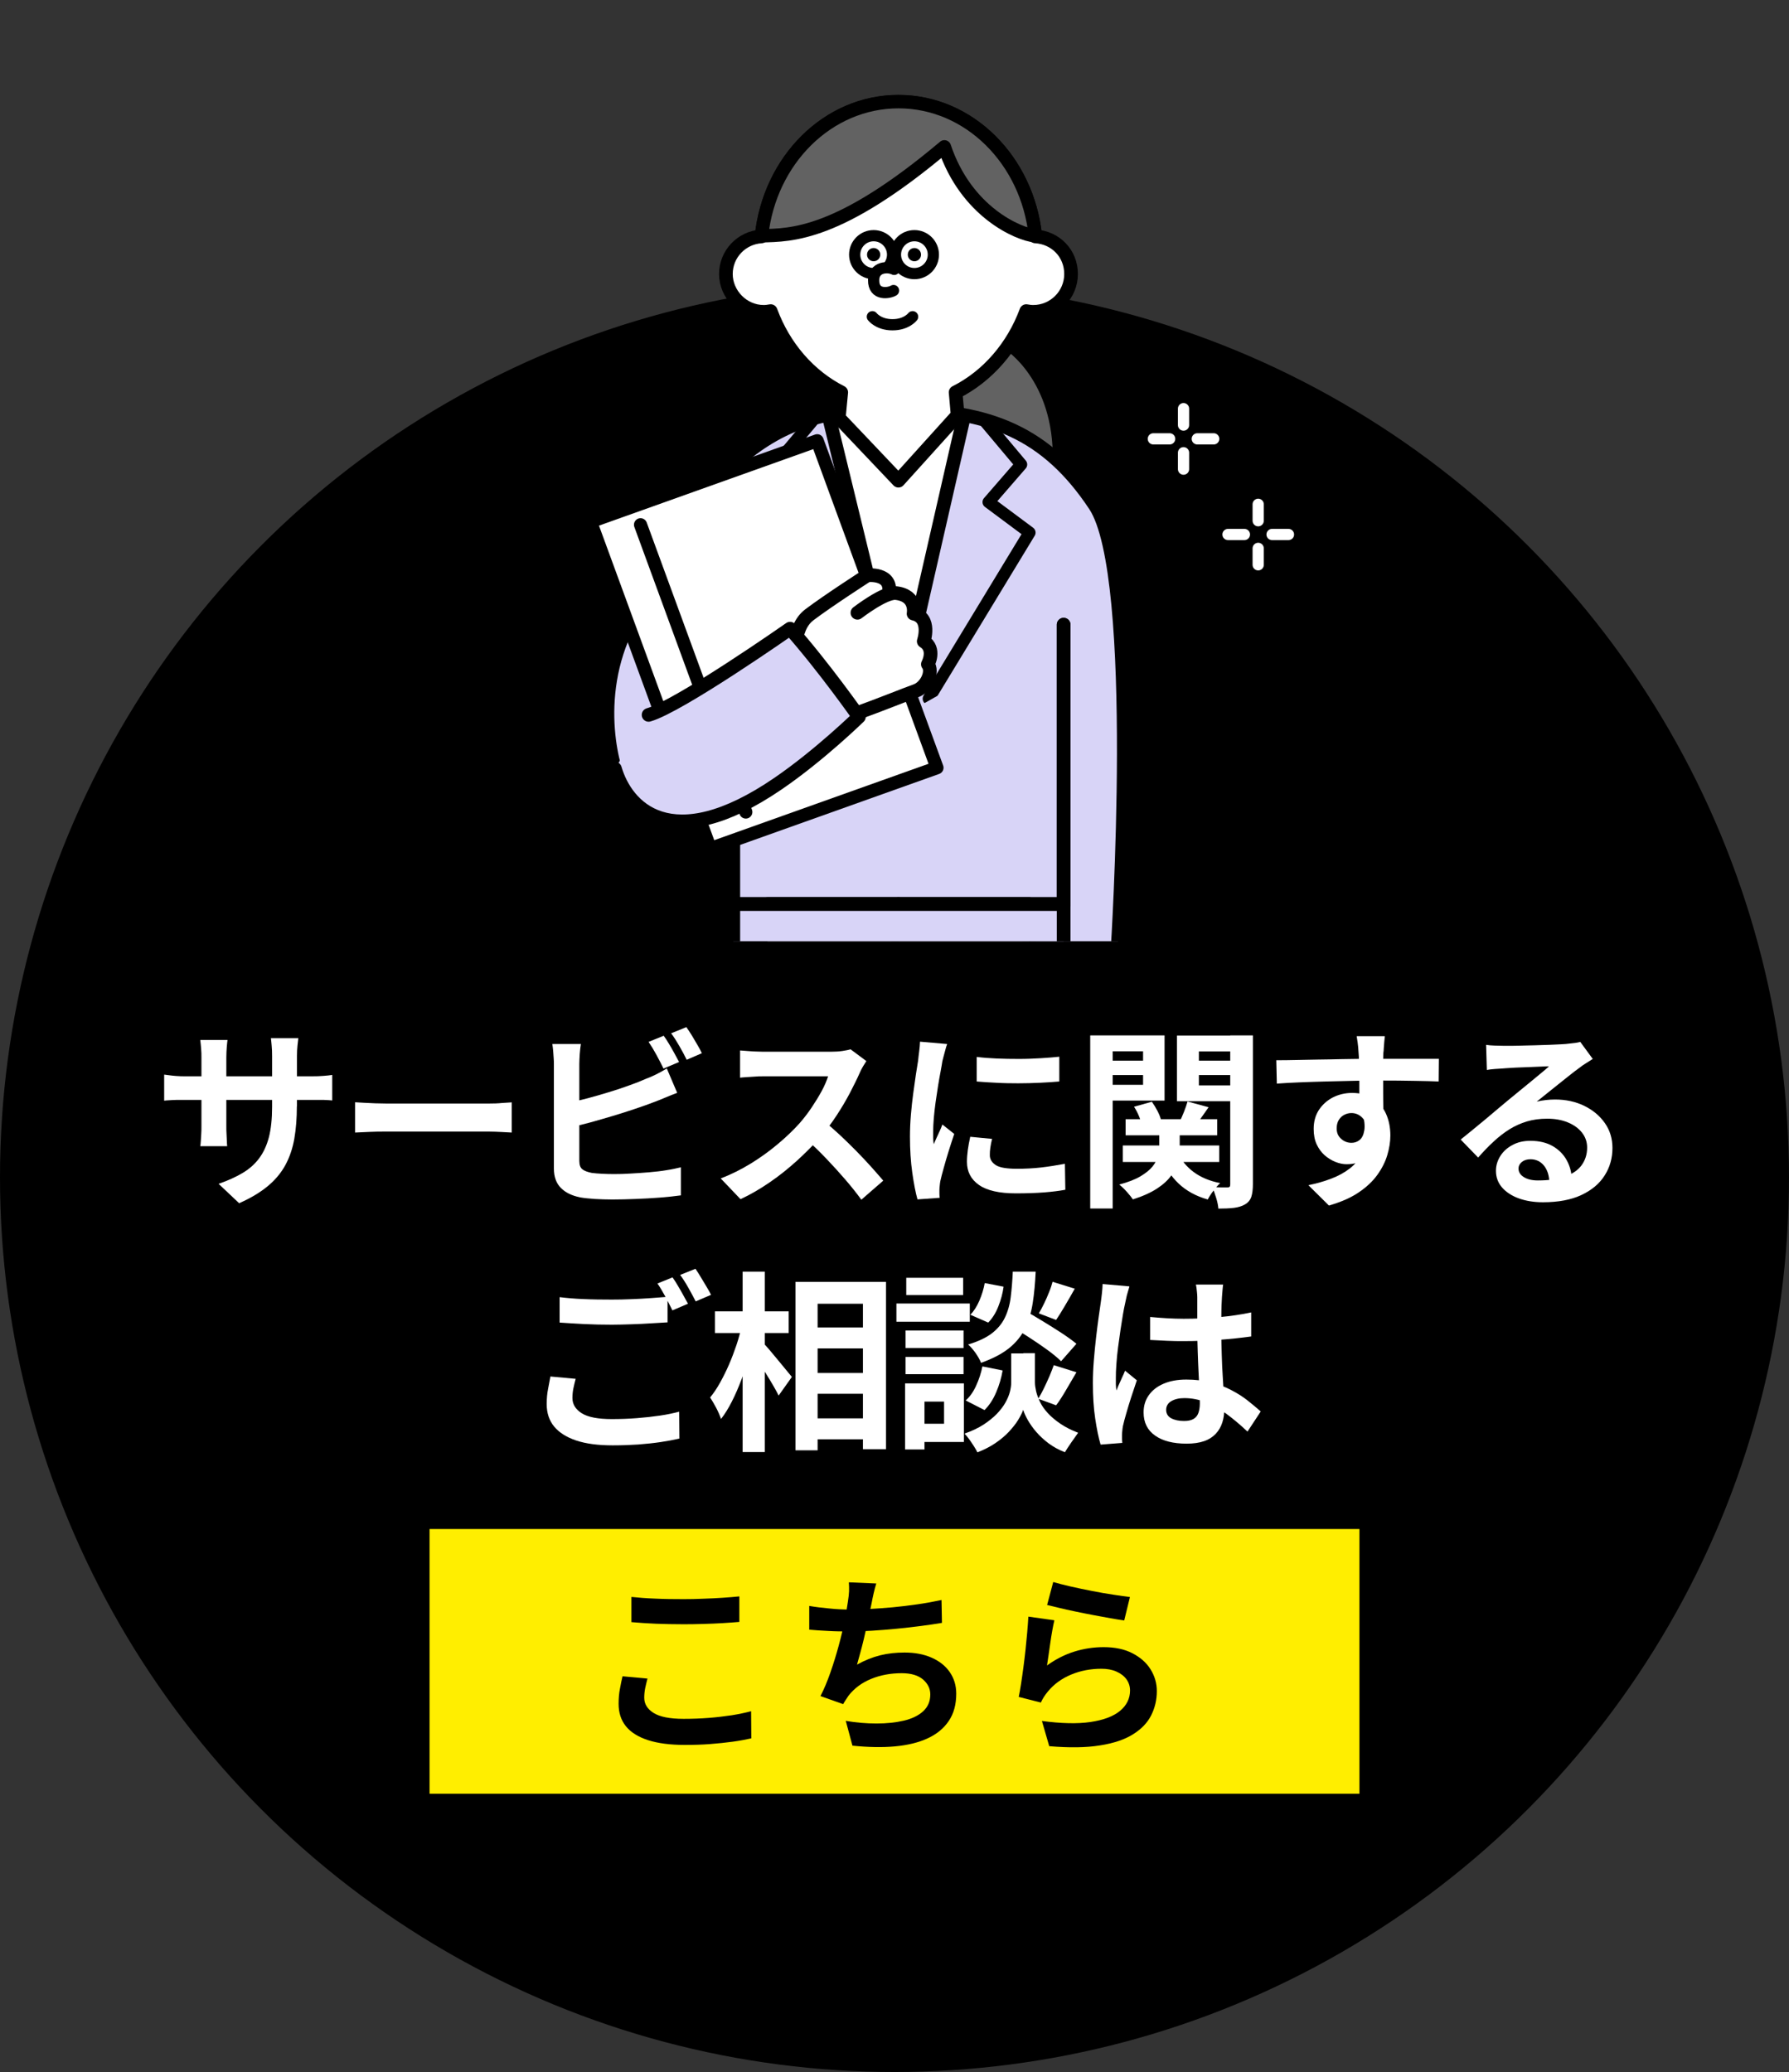 <?xml version="1.0" encoding="UTF-8"?>
<svg id="_レイヤー_2" data-name="レイヤー 2" xmlns="http://www.w3.org/2000/svg" width="168.92" height="195.61" xmlns:xlink="http://www.w3.org/1999/xlink" viewBox="0 0 168.92 195.61">
  <rect x="0" y="0" width="168.92" height="195.61" fill="#333333" stroke="none"/>
  <defs>
    <clipPath id="clippath">
      <rect x="35.47" width="93.33" height="88.86" fill="none"/>
    </clipPath>
  </defs>
  <g id="_テキスト" data-name="テキスト">
    <g>
      <circle cx="84.46" cy="111.15" r="84.46"/>
      <g>
        <path d="M15.5,101.45c.12.01.28.03.47.06.19.03.42.05.67.07.25.02.53.03.83.03h11.9c.48,0,.88-.01,1.18-.04.3-.02.57-.05.82-.09v2.41c-.19-.02-.45-.04-.78-.05-.33,0-.73,0-1.21,0h-11.9c-.3,0-.58,0-.83,0-.25,0-.47.02-.65.03-.19.01-.35.02-.5.04v-2.47ZM21.48,98.19c-.02.17-.05.4-.07.68-.02.28-.04.6-.04.95v6.49c0,.27,0,.52.02.77.01.25.02.47.03.65,0,.19.02.35.03.48h-2.54c.02-.13.04-.29.05-.48.01-.19.02-.41.04-.65s.02-.5.02-.77v-6.49c0-.27,0-.54-.03-.82-.02-.28-.05-.55-.08-.82h2.57ZM28.03,104.44c0,1.12-.08,2.14-.24,3.06-.16.91-.44,1.74-.84,2.48-.4.74-.96,1.41-1.67,2-.71.59-1.61,1.13-2.7,1.61l-1.94-1.83c.87-.3,1.62-.64,2.26-1.02.63-.37,1.16-.84,1.57-1.39.41-.55.72-1.22.92-1.99.2-.78.3-1.73.3-2.84v-4.82c0-.37-.01-.7-.04-.99-.02-.28-.05-.52-.07-.7h2.59c-.02.18-.05.41-.08.7-.03.28-.05.61-.05.99v4.73Z" fill="#fff"/>
        <path d="M33.54,104.06c.22.01.5.03.83.05.34.02.69.03,1.06.05.37.01.71.02,1.02.02h9.74c.42,0,.82-.01,1.2-.05.38-.03.68-.05.93-.06v2.85c-.21-.01-.51-.03-.93-.05-.41-.02-.81-.04-1.2-.04h-9.74c-.52,0-1.05,0-1.6.03-.54.02-.99.04-1.32.06v-2.85Z" fill="#fff"/>
        <path d="M54.85,98.55c-.05.28-.08.6-.11.96-.02.36-.04.67-.04.92v9.16c0,.39.1.65.29.8.19.15.49.26.89.34.28.04.6.06.96.08.36.02.74.03,1.14.03.47,0,.99-.01,1.57-.05.57-.03,1.15-.07,1.74-.12.59-.05,1.14-.11,1.66-.2.52-.08.97-.18,1.34-.27v2.65c-.57.08-1.23.15-1.98.21s-1.51.1-2.29.13c-.78.03-1.51.05-2.19.05-.59,0-1.15-.02-1.68-.05-.53-.04-.98-.08-1.37-.15-.79-.16-1.4-.46-1.83-.9s-.65-1.05-.65-1.82v-9.88c0-.13,0-.31-.02-.54-.01-.23-.03-.47-.05-.71-.02-.24-.05-.45-.08-.63h2.68ZM53.65,104.12c.58-.12,1.2-.27,1.85-.44s1.31-.37,1.98-.57,1.3-.41,1.9-.63c.6-.21,1.13-.42,1.6-.63.33-.12.65-.26.97-.42.32-.16.66-.34,1.01-.56l.98,2.3c-.35.13-.72.28-1.1.44-.38.16-.72.3-1.02.41-.53.21-1.14.42-1.82.65-.68.23-1.39.46-2.13.68-.74.22-1.47.43-2.19.63-.72.19-1.39.36-2,.51l-.02-2.38ZM62.66,97.77c.16.22.33.48.51.78.18.3.35.6.52.91.16.3.31.57.43.8l-1.47.62c-.18-.37-.4-.8-.66-1.28-.26-.48-.51-.89-.75-1.24l1.43-.58ZM64.8,96.96c.17.23.34.5.53.8.18.3.36.6.53.9.18.3.31.55.41.77l-1.43.62c-.19-.39-.42-.82-.69-1.29-.27-.47-.53-.88-.78-1.21l1.43-.58Z" fill="#fff"/>
        <path d="M81.81,100.16c-.07.11-.18.28-.32.51-.14.23-.24.44-.32.63-.25.57-.57,1.2-.93,1.9-.37.7-.79,1.41-1.25,2.11s-.96,1.37-1.48,1.99c-.68.76-1.42,1.51-2.24,2.26-.82.74-1.67,1.43-2.58,2.05-.9.62-1.82,1.16-2.77,1.6l-1.87-1.96c.98-.37,1.93-.85,2.85-1.41.92-.57,1.77-1.18,2.56-1.85.79-.66,1.46-1.31,2.03-1.94.4-.46.78-.95,1.13-1.47s.67-1.04.95-1.55c.28-.51.48-.99.62-1.42h-6.15c-.25,0-.52,0-.8.03-.28.02-.54.04-.79.05-.25.02-.44.03-.57.05v-2.57c.18.01.41.03.67.05.27.02.54.04.81.05.27.01.5.02.68.02h6.4c.4,0,.76-.02,1.1-.07.33-.05.59-.1.77-.16l1.49,1.11ZM77.75,105.8c.47.38.97.81,1.51,1.31.53.5,1.06,1.01,1.58,1.54.52.53,1,1.04,1.44,1.53.44.49.81.92,1.12,1.28l-2.07,1.8c-.45-.62-.96-1.26-1.53-1.92-.57-.66-1.18-1.33-1.81-1.99-.63-.66-1.28-1.28-1.93-1.88l1.7-1.67Z" fill="#fff"/>
        <path d="M89.43,98.57c-.05.12-.1.29-.16.51-.06.22-.12.43-.17.63-.05.21-.09.36-.12.47-.04.25-.09.58-.17.99-.08.41-.16.86-.24,1.36-.08.5-.15,1.01-.23,1.53-.07.52-.13,1.02-.17,1.51-.04.48-.06.91-.06,1.27,0,.17,0,.36,0,.58,0,.22.03.42.06.6.08-.21.18-.41.27-.62s.19-.41.29-.63c.1-.21.18-.41.25-.61l1.12.89c-.17.5-.34,1.03-.52,1.6-.18.57-.33,1.1-.47,1.6-.14.5-.25.92-.32,1.24-.02.13-.05.28-.06.45-.02.17-.03.3-.03.4s0,.21,0,.35c0,.14.01.27.03.39l-2.1.15c-.18-.63-.34-1.47-.49-2.51-.15-1.05-.22-2.19-.22-3.42,0-.68.03-1.37.09-2.07.06-.7.13-1.38.22-2.02s.17-1.24.25-1.77c.08-.53.15-.97.21-1.32.02-.25.06-.54.1-.86.04-.32.07-.63.08-.92l2.54.22ZM93.67,107.53c-.07.3-.13.57-.16.81-.04.24-.05.47-.05.72,0,.19.05.37.15.53.1.16.25.3.44.42.2.12.46.2.78.25s.71.08,1.17.08c.81,0,1.57-.04,2.28-.12s1.47-.2,2.27-.35l.04,2.45c-.58.11-1.25.19-2,.25-.76.06-1.65.09-2.67.09-1.56,0-2.72-.26-3.48-.79-.76-.53-1.14-1.25-1.14-2.19,0-.35.03-.72.08-1.1.05-.38.13-.8.23-1.26l2.09.2ZM92.22,99.78c.56.07,1.18.12,1.88.15.69.03,1.4.04,2.12.04.72,0,1.41-.03,2.08-.07.67-.04,1.24-.09,1.72-.14v2.34c-.56.05-1.17.09-1.83.12-.67.03-1.35.05-2.05.05s-1.39-.01-2.06-.05c-.67-.03-1.29-.07-1.86-.12v-2.32Z" fill="#fff"/>
        <path d="M102.94,97.75h2.12v16.34h-2.12v-16.34ZM104.03,100.13h4.55v1.36h-4.55v-1.36ZM104.23,97.75h5.73v6.15h-5.73v-1.49h3.7v-3.16h-3.7v-1.51ZM109.45,106.4h1.94v1.96c0,.42-.06.86-.17,1.31-.12.45-.33.89-.63,1.31-.31.43-.75.84-1.33,1.22s-1.34.73-2.29,1.03c-.13-.19-.32-.43-.57-.71-.25-.28-.49-.51-.72-.69.82-.22,1.48-.47,1.99-.77.5-.3.88-.6,1.14-.92.26-.32.43-.64.52-.95.08-.31.13-.61.13-.89v-1.9ZM106.02,108.14h9.1v1.56h-9.1v-1.56ZM106.28,105.66h8.65v1.52h-8.65v-1.52ZM107.09,104.48l1.67-.47c.19.27.37.56.54.89s.28.62.34.89l-1.78.51c-.06-.25-.16-.55-.3-.89-.14-.34-.3-.65-.48-.92ZM111.21,108.83c.33.71.83,1.32,1.5,1.82.68.5,1.51.85,2.5,1.04-.19.18-.41.43-.64.73-.24.31-.41.58-.53.82-1.11-.31-2.03-.82-2.76-1.51-.73-.7-1.28-1.55-1.65-2.57l1.58-.34ZM117.28,97.75v1.51h-4.08v3.21h4.08v1.49h-6.15v-6.2h6.15ZM112.13,103.99l1.99.54c-.25.35-.49.69-.72,1.02-.22.33-.43.63-.61.88l-1.43-.49c.15-.29.29-.62.44-.99.15-.37.25-.69.33-.97ZM112.39,100.13h4.57v1.36h-4.57v-1.36ZM116.16,97.75h2.14v14.04c0,.5-.05.89-.15,1.2-.1.3-.3.54-.59.71-.29.17-.64.28-1.05.33-.41.05-.9.07-1.47.07-.02-.29-.09-.63-.21-1.02s-.24-.73-.37-1.01c.29.01.58.02.86.03.28,0,.47,0,.55,0,.12,0,.2-.02.24-.07.04-.05.05-.13.05-.24v-14.02Z" fill="#fff"/>
        <path d="M120.51,100.09c.53,0,1.14,0,1.81-.02s1.38-.02,2.12-.04c.74-.01,1.46-.02,2.18-.04.71-.01,1.38-.02,2.01-.03.63,0,1.17,0,1.63,0s.96,0,1.51,0c.54,0,1.08,0,1.61,0h2.48l-.02,2.14c-.57-.02-1.32-.05-2.25-.06-.93-.02-2.07-.03-3.41-.03-.82,0-1.66,0-2.5.03-.85.02-1.69.04-2.52.06-.83.02-1.64.05-2.41.08-.77.03-1.51.07-2.19.12l-.05-2.19ZM130.32,105.46c0,.99-.12,1.81-.35,2.47s-.59,1.15-1.06,1.48c-.47.33-1.06.5-1.76.5-.34,0-.69-.07-1.06-.22-.37-.15-.71-.36-1.02-.63-.31-.28-.56-.62-.75-1.03-.19-.41-.28-.89-.28-1.45,0-.69.16-1.28.49-1.79.33-.5.76-.89,1.31-1.18.55-.28,1.16-.43,1.82-.43.8,0,1.47.18,2,.53.54.36.94.84,1.21,1.44.27.6.41,1.29.41,2.05,0,.59-.1,1.21-.29,1.85-.19.64-.51,1.27-.95,1.88-.44.61-1.03,1.16-1.78,1.66-.74.5-1.67.9-2.78,1.22l-1.94-1.92c.77-.16,1.49-.36,2.16-.62.66-.25,1.25-.57,1.75-.96.5-.39.89-.86,1.18-1.43.28-.57.43-1.25.43-2.05,0-.58-.14-1.02-.43-1.31-.28-.29-.63-.44-1.02-.44-.23,0-.45.05-.67.16-.22.11-.39.27-.53.49-.13.22-.2.48-.2.8,0,.41.14.74.43.99.28.25.61.37.97.37.29,0,.55-.09.77-.27s.37-.48.44-.91c.07-.42.01-.99-.18-1.7l1.69.45ZM130.76,97.84c-.01.1-.03.25-.05.46-.02.21-.03.42-.05.63-.01.21-.02.37-.04.46-.01.24-.02.57-.02.97v1.35c0,.5,0,.99,0,1.5s.01.97.02,1.41c0,.44,0,.81,0,1.1l-2.27-.76v-2.17c0-.45,0-.9,0-1.35,0-.45-.02-.85-.03-1.22s-.02-.63-.04-.82c-.02-.37-.05-.7-.09-.99-.04-.28-.07-.48-.09-.59h2.63Z" fill="#fff"/>
        <path d="M140.31,98.64c.25.04.53.06.82.07.29.01.57.02.83.02.19,0,.48,0,.87,0,.39,0,.83-.02,1.31-.03.49-.01.98-.02,1.46-.04.48-.01.92-.03,1.31-.05.39-.02.7-.03.92-.05.37-.04.67-.07.89-.1.22-.03.38-.06.49-.1l1.18,1.61c-.21.13-.42.27-.63.4-.22.13-.43.28-.63.44-.24.17-.53.39-.87.66-.34.27-.7.56-1.08.86-.38.3-.75.6-1.11.89-.36.29-.68.55-.97.78.3-.07.59-.12.87-.15.28-.03.56-.05.85-.05,1.03,0,1.95.2,2.77.6s1.46.94,1.94,1.62c.48.68.72,1.47.72,2.35,0,.96-.24,1.82-.73,2.59-.48.77-1.21,1.39-2.19,1.85-.97.46-2.19.69-3.65.69-.83,0-1.59-.12-2.26-.36-.67-.24-1.2-.59-1.59-1.03-.39-.45-.58-.97-.58-1.58,0-.5.14-.96.41-1.39.27-.43.65-.78,1.14-1.04.49-.27,1.05-.4,1.7-.4.83,0,1.54.17,2.11.5.57.33,1.02.78,1.32,1.33.31.56.47,1.17.48,1.83l-2.12.29c-.01-.66-.18-1.2-.5-1.6-.32-.4-.75-.61-1.28-.61-.34,0-.61.09-.82.26-.21.18-.31.38-.31.61,0,.34.17.61.51.82s.78.31,1.32.31c1.03,0,1.89-.12,2.58-.37s1.21-.6,1.55-1.07c.34-.47.52-1.02.52-1.66,0-.54-.17-1.02-.5-1.43-.33-.41-.78-.73-1.35-.96-.57-.23-1.21-.34-1.92-.34s-1.34.09-1.92.26c-.58.18-1.13.42-1.64.74s-1.02.71-1.5,1.16c-.49.45-.98.96-1.46,1.51l-1.65-1.7c.33-.27.7-.56,1.11-.9.41-.33.83-.68,1.26-1.04.43-.36.83-.7,1.21-1.02.38-.32.7-.59.97-.81.25-.21.55-.45.89-.73s.69-.57,1.05-.86c.36-.3.71-.58,1.03-.85.33-.27.6-.5.82-.7-.18,0-.42,0-.71.02-.29.01-.61.02-.95.04s-.69.02-1.03.04c-.34.01-.67.03-.96.05-.3.02-.54.03-.73.05-.24.01-.5.03-.76.05-.27.02-.51.05-.73.09l-.07-2.36Z" fill="#fff"/>
        <path d="M54.36,130.15c-.08.31-.16.62-.22.92-.06.3-.09.6-.09.91,0,.59.29,1.07.88,1.44.59.37,1.53.55,2.84.55.82,0,1.62-.03,2.38-.09.77-.06,1.49-.14,2.17-.24.68-.1,1.28-.23,1.81-.37l.02,2.54c-.52.12-1.11.23-1.77.33-.66.1-1.37.17-2.12.23-.76.05-1.56.08-2.4.08-1.39,0-2.54-.15-3.46-.46s-1.61-.75-2.08-1.32-.7-1.28-.7-2.11c0-.52.04-1,.13-1.44.08-.44.16-.83.22-1.17l2.39.22ZM52.84,122.46c.67.08,1.41.15,2.25.18.83.04,1.73.05,2.68.05.6,0,1.22-.01,1.85-.04.63-.02,1.24-.06,1.83-.1.59-.04,1.12-.08,1.58-.12v2.41c-.42.02-.93.05-1.53.09-.6.04-1.22.07-1.87.09-.65.02-1.26.04-1.84.04-.94,0-1.82-.02-2.63-.06-.81-.04-1.58-.09-2.32-.14v-2.41ZM63.5,120.59c.16.22.32.48.5.78.18.3.35.6.52.91.17.3.31.57.44.8l-1.47.63c-.18-.37-.4-.8-.66-1.29-.26-.48-.51-.9-.75-1.25l1.43-.58ZM65.66,119.77c.16.23.33.5.51.8.18.3.36.6.54.9.18.3.32.55.43.77l-1.45.62c-.19-.37-.42-.8-.69-1.28s-.53-.89-.78-1.22l1.45-.58Z" fill="#fff"/>
        <path d="M70.01,125.2l1.29.45c-.15.74-.33,1.5-.54,2.28-.22.78-.47,1.54-.74,2.28-.28.74-.58,1.44-.91,2.09-.33.65-.67,1.2-1.03,1.66-.1-.3-.25-.65-.45-1.04-.21-.39-.4-.72-.58-.99.33-.4.64-.86.94-1.4s.58-1.1.84-1.7c.26-.6.49-1.21.7-1.83.21-.62.37-1.22.49-1.8ZM67.51,123.8h6.96v2.05h-6.96v-2.05ZM70.12,120.05h2.09v17.03h-2.09v-17.03ZM72.06,126.79c.13.12.33.33.58.63.25.3.52.62.81.97.28.35.55.67.8.97.25.3.42.5.52.63l-1.25,1.76c-.13-.27-.3-.58-.51-.94-.21-.36-.43-.73-.67-1.11s-.47-.73-.7-1.07c-.22-.34-.41-.62-.57-.85l1-.98ZM75.12,121.02h8.54v15.79h-2.18v-13.73h-4.28v13.84h-2.09v-15.9ZM76.16,125.32h6.49v1.98h-6.49v-1.98ZM76.16,129.62h6.49v1.96h-6.49v-1.96ZM76.16,133.9h6.49v1.98h-6.49v-1.98Z" fill="#fff"/>
        <path d="M84.64,123.06h6.93v1.72h-6.93v-1.72ZM85.46,130.6h1.83v6.24h-1.83v-6.24ZM85.5,125.61h5.48v1.65h-5.48v-1.65ZM85.5,128.1h5.48v1.63h-5.48v-1.63ZM85.57,120.63h5.37v1.63h-5.37v-1.63ZM86.44,130.6h4.57v5.53h-4.57v-1.72h2.7v-2.09h-2.7v-1.72ZM96.63,127.75h1.09v2.76c0,.24.04.52.11.83.07.31.2.65.37,1.01.17.36.42.71.73,1.05.31.34.71.68,1.18,1,.47.32,1.03.61,1.69.86-.18.25-.4.56-.65.92-.25.36-.45.67-.6.92-.57-.22-1.08-.5-1.53-.83-.45-.34-.84-.7-1.17-1.08-.33-.38-.59-.76-.8-1.12-.21-.37-.35-.69-.44-.97-.1.28-.26.6-.48.96-.22.36-.52.73-.88,1.12-.36.38-.79.74-1.28,1.07-.49.33-1.05.62-1.68.86-.08-.17-.2-.37-.34-.59-.14-.22-.29-.44-.44-.65-.16-.21-.3-.39-.44-.53.7-.24,1.3-.53,1.8-.85.5-.33.92-.67,1.26-1.02.34-.36.61-.71.81-1.07.2-.36.34-.7.42-1.02s.12-.61.12-.85v-2.76h1.14ZM92.77,129l1.9.38c-.12.7-.32,1.39-.61,2.06-.28.67-.65,1.23-1.1,1.68l-1.78-.91c.39-.34.72-.8.99-1.4.27-.59.47-1.2.59-1.81ZM95.65,120.05h2.14c-.05,1.09-.14,2.08-.28,2.97-.14.89-.38,1.7-.73,2.4-.34.71-.85,1.33-1.51,1.86-.66.53-1.54.99-2.64,1.38-.1-.27-.27-.57-.51-.92-.24-.34-.48-.61-.71-.81.96-.29,1.7-.64,2.25-1.06.54-.42.95-.91,1.22-1.47s.46-1.2.55-1.92.16-1.53.2-2.44ZM92.98,121.13l1.78.34c-.08.62-.25,1.23-.49,1.85-.24.62-.56,1.13-.96,1.54l-1.69-.74c.33-.33.61-.77.85-1.32.24-.56.41-1.11.51-1.67ZM95.38,125.14l1.34-1.43c.52.29,1.09.62,1.71,1s1.22.75,1.8,1.13,1.04.72,1.41,1.02l-1.45,1.65c-.33-.33-.77-.69-1.32-1.09s-1.14-.8-1.76-1.2c-.62-.4-1.19-.76-1.72-1.09ZM99.5,128.88l2.14.67c-.33.56-.66,1.12-.99,1.69-.33.57-.64,1.05-.93,1.43l-1.69-.62c.18-.29.36-.62.54-.99.18-.37.35-.75.52-1.13.16-.39.3-.74.41-1.05ZM99.39,121.01l2.09.65c-.3.54-.61,1.08-.92,1.6-.31.53-.59.98-.84,1.35l-1.63-.62c.16-.27.32-.57.49-.92.17-.35.33-.71.47-1.07.15-.36.26-.7.34-1Z" fill="#fff"/>
        <path d="M106.64,121.46c-.04.12-.09.29-.15.51-.07.22-.12.43-.16.63-.04.21-.08.36-.1.47-.06.25-.13.6-.2,1.02-.07.43-.15.91-.23,1.45-.08.54-.15,1.09-.23,1.65-.07.56-.13,1.09-.16,1.6-.04.5-.05.93-.05,1.3,0,.18,0,.38,0,.59,0,.21.03.41.06.59.08-.22.17-.43.26-.63.09-.21.18-.41.28-.62s.19-.41.27-.62l1.11.91c-.17.5-.34,1.02-.52,1.56s-.33,1.06-.47,1.54c-.14.48-.25.89-.32,1.21-.02.12-.05.27-.06.44-.02.17-.03.31-.03.42,0,.1,0,.21,0,.35,0,.14.02.27.03.39l-2.05.16c-.19-.64-.36-1.46-.51-2.46-.15-1-.22-2.11-.22-3.35,0-.68.03-1.39.09-2.13.06-.74.13-1.46.21-2.15.08-.69.16-1.32.24-1.9.08-.57.15-1.04.2-1.39.04-.25.07-.54.11-.86s.06-.63.07-.92l2.5.22ZM115.49,121.26c-.02.17-.05.36-.06.56-.02.21-.03.41-.05.62-.01.19-.02.45-.04.78-.01.33-.02.69-.02,1.1v1.28c0,.82.01,1.59.04,2.31.02.72.05,1.38.09,1.99.04.61.07,1.17.1,1.68.03.51.05.98.05,1.41,0,.47-.06.91-.19,1.31s-.33.75-.61,1.05c-.28.3-.64.54-1.1.7-.45.16-1.01.24-1.66.24-1.26,0-2.25-.25-2.97-.76-.73-.51-1.09-1.24-1.09-2.19,0-.62.16-1.16.49-1.62.33-.47.79-.83,1.4-1.09.6-.26,1.32-.39,2.14-.39s1.64.09,2.34.27,1.34.42,1.92.73c.58.3,1.1.63,1.55.99.45.36.86.7,1.22,1.02l-1.25,1.9c-.69-.65-1.36-1.21-2.01-1.69-.65-.47-1.3-.83-1.95-1.09-.65-.25-1.31-.38-2-.38-.51,0-.92.1-1.24.29-.32.19-.48.47-.48.82s.16.63.49.8c.33.17.73.25,1.2.25.37,0,.67-.06.89-.19.22-.13.37-.31.46-.56.09-.25.14-.55.14-.9,0-.31-.01-.73-.04-1.23-.02-.51-.05-1.08-.08-1.7-.03-.63-.06-1.28-.08-1.97-.02-.68-.04-1.35-.04-2,0-.69,0-1.31,0-1.88,0-.56,0-.98,0-1.26,0-.13-.01-.32-.04-.56-.02-.24-.05-.45-.09-.63h2.59ZM108.6,124.33c.52.05,1.04.09,1.57.12.53.03,1.06.05,1.6.05,1.11,0,2.22-.05,3.32-.15,1.1-.1,2.12-.25,3.05-.45v2.27c-.94.13-1.96.24-3.06.32s-2.2.12-3.3.12c-.53,0-1.06,0-1.59-.03s-1.05-.05-1.59-.08v-2.16Z" fill="#fff"/>
      </g>
      <g clip-path="url(#clippath)">
        <g>
          <path d="M95.2,32.67s4.78,3.04,4.63,10.8h-9.94v-7.24l5.31-3.56Z" fill="#626262" stroke="#000" stroke-linecap="round" stroke-linejoin="round" stroke-width=".86"/>
          <path d="M61.73,68.3c2.94-.83,13.36-8.14,13.36-8.14,3.21,3.64,6.01,7.51,6.01,7.51,0,0-3.73,3.63-7.61,6.29-10.23,7-13.4,1.93-14.74.24-.76-.96-3-8.25.57-15.23,9.12-20.11,17.92-20.29,25.51-20.29,8.53,0,14,2.15,18.56,9.03,4.41,6.66,2.13,41.97,2.13,41.97h-6.85" fill="#d8d4f7" stroke="#000" stroke-linecap="round" stroke-linejoin="round" stroke-width="1.29"/>
          <g>
            <polygon points="79.2 38.68 78.95 43.46 84.84 65.07 90.58 44.02 90.42 39.18 79.2 38.68" fill="#fff"/>
            <polyline points="76.67 39.79 73.26 43.85 76.34 47.4 72.47 50.28 81.98 65.96" fill="none" stroke="#000" stroke-linecap="round" stroke-linejoin="round" stroke-width="1.14"/>
            <polyline points="93.01 39.79 96.42 43.85 93.34 47.4 97.21 50.28 87.69 65.96" fill="none" stroke="#000" stroke-linecap="round" stroke-linejoin="round" stroke-width="1.14"/>
            <line x1="78.34" y1="39.65" x2="84.84" y2="66.36" fill="#fff" stroke="#000" stroke-linecap="round" stroke-linejoin="round" stroke-width="1.29"/>
            <line x1="90.91" y1="39.79" x2="84.84" y2="66.36" fill="#fff" stroke="#000" stroke-linecap="round" stroke-linejoin="round" stroke-width="1.29"/>
          </g>
          <polyline points="69.24 76.56 69.24 85.35 100.43 85.35 100.43 58.97" fill="#d8d4f7" stroke="#000" stroke-linecap="round" stroke-linejoin="round" stroke-width="1.29"/>
          <line x1="100.43" y1="85.35" x2="100.43" y2="58.97" fill="none" stroke="#000" stroke-linecap="round" stroke-linejoin="round" stroke-width="1.29"/>
          <g>
            <g>
              <line x1="108.9" y1="41.43" x2="110.44" y2="41.43" fill="none" stroke="#fff" stroke-linecap="round" stroke-linejoin="round" stroke-width="1.06"/>
              <line x1="113.05" y1="41.43" x2="114.6" y2="41.43" fill="none" stroke="#fff" stroke-linecap="round" stroke-linejoin="round" stroke-width="1.06"/>
            </g>
            <g>
              <line x1="111.75" y1="38.58" x2="111.75" y2="40.13" fill="none" stroke="#fff" stroke-linecap="round" stroke-linejoin="round" stroke-width="1.06"/>
              <line x1="111.75" y1="42.74" x2="111.75" y2="44.29" fill="none" stroke="#fff" stroke-linecap="round" stroke-linejoin="round" stroke-width="1.06"/>
            </g>
          </g>
          <g>
            <g>
              <line x1="115.95" y1="50.46" x2="117.5" y2="50.46" fill="none" stroke="#fff" stroke-linecap="round" stroke-linejoin="round" stroke-width="1.06"/>
              <line x1="120.11" y1="50.46" x2="121.66" y2="50.46" fill="none" stroke="#fff" stroke-linecap="round" stroke-linejoin="round" stroke-width="1.06"/>
            </g>
            <g>
              <line x1="118.8" y1="47.61" x2="118.8" y2="49.16" fill="none" stroke="#fff" stroke-linecap="round" stroke-linejoin="round" stroke-width="1.06"/>
              <line x1="118.8" y1="51.77" x2="118.8" y2="53.32" fill="none" stroke="#fff" stroke-linecap="round" stroke-linejoin="round" stroke-width="1.06"/>
            </g>
          </g>
          <g>
            <path d="M97.76,22.32c-.74-7.16-6.24-12.72-12.93-12.72s-12.18,5.56-12.93,12.72c-1.87.11-3.36,1.65-3.36,3.55s1.6,3.57,3.57,3.57c.23,0,.44-.03.66-.07,1.25,3.4,3.65,6.15,6.66,7.67l-.23,2.41,5.63,5.93,5.59-6.19-.19-2.15c3.02-1.52,5.41-4.27,6.67-7.67.21.04.43.07.66.07,1.97,0,3.57-1.6,3.57-3.57s-1.49-3.44-3.36-3.55Z" fill="#fff"/>
            <path d="M97.76,22.32c-.74-7.16-6.24-12.72-12.93-12.72s-12.18,5.56-12.93,12.72c-1.87.11-3.36,1.65-3.36,3.55s1.6,3.57,3.57,3.57c.23,0,.44-.03.66-.07,1.25,3.4,3.65,6.15,6.66,7.67l-.23,2.41,5.63,5.93,5.59-6.19-.19-2.15c3.02-1.52,5.41-4.27,6.67-7.67.21.04.43.07.66.07,1.97,0,3.57-1.6,3.57-3.57s-1.49-3.44-3.36-3.55Z" fill="none" stroke="#000" stroke-linecap="round" stroke-linejoin="round" stroke-width="1.29"/>
          </g>
          <g>
            <g>
              <circle cx="82.49" cy="24.04" r="1.79" fill="none" stroke="#000" stroke-linecap="round" stroke-linejoin="round" stroke-width="1.06"/>
              <circle cx="82.49" cy="24.04" r=".49" stroke="#000" stroke-linecap="round" stroke-linejoin="round" stroke-width=".27"/>
            </g>
            <g>
              <circle cx="86.34" cy="24.04" r="1.79" fill="none" stroke="#000" stroke-linecap="round" stroke-linejoin="round" stroke-width="1.06"/>
              <circle cx="86.34" cy="24.04" r=".49" stroke="#000" stroke-linecap="round" stroke-linejoin="round" stroke-width=".27"/>
            </g>
          </g>
          <path d="M86.17,29.9s-.57.76-1.9.76c-1.33,0-1.9-.76-1.9-.76" fill="#fff" stroke="#000" stroke-linecap="round" stroke-linejoin="round" stroke-width="1.06"/>
          <path d="M97.76,22.27c-1.59-.15-6.53-2.25-8.59-8.41-9.96,8.39-14.46,8.33-17.26,8.4.76-7.14,6.26-12.66,12.93-12.66s12.17,5.53,12.92,12.67Z" fill="#626262" stroke="#000" stroke-linecap="round" stroke-linejoin="round" stroke-width="1.26"/>
          <path d="M84.43,25.43s-.43-.23-.99-.13c-.43.07-.94.37-.95,1.13-.03,1.54,1.5,1.24,1.88,1" fill="#fff" stroke="#000" stroke-linecap="round" stroke-linejoin="round" stroke-width="1.06"/>
          <polygon points="67.07 80.11 88.47 72.48 77.16 41.61 55.76 49.25 67.07 80.11" fill="#fff" stroke="#000" stroke-linecap="round" stroke-linejoin="round" stroke-width="1.24"/>
          <path d="M60.48,49.54s7.6,20.73,9.94,27.12" fill="#fff" stroke="#000" stroke-linecap="round" stroke-linejoin="round" stroke-width="1.24"/>
          <path d="M83.93,55.98c.33-1.93-2.03-1.67-2.03-1.67,0,0-3.71,2.39-5.48,3.73s-1.23,4.38-1.23,4.38l5.44,5.01c2.7-.97,4.82-1.85,5.84-2.21s1.67-1.82,1.14-2.51c0,0,.79-1.44-.39-2.17,0,0,.76-2.22-.96-2.61,0,0,.35-1.71-1.66-1.94-1.08-.12-3.64,1.86-3.64,1.86" fill="#fff" stroke="#000" stroke-linecap="round" stroke-linejoin="round" stroke-width="1.29"/>
          <path d="M58.06,72.56c1.04,3.58,5.2,8.41,15.43,1.4,3.89-2.66,7.61-6.29,7.61-6.29,0,0-3.29-4.69-6.5-8.32,0,0-10.42,7.3-13.36,8.14" fill="#d8d4f7" stroke="#000" stroke-linecap="round" stroke-linejoin="round" stroke-width="1.29"/>
          <g>
            <path d="M84.83,152.08v-12.46s10.32.74,10.32.74l10.23,5.03c1.36.78,1.71,3.46.73,4.69l-.35.44c-.79.99-1.99,1.57-3.25,1.57h-17.68v-12.46" fill="#efff00" stroke="#000" stroke-linecap="round" stroke-linejoin="round" stroke-width="1.29"/>
            <path d="M84.83,152.08v-12.46l-10.32.74-10.23,5.03c-1.36.78-1.71,3.46-.73,4.69l.35.44c.79.99,1.99,1.57,3.25,1.57h17.68v-8.69" fill="#efff00" stroke="#000" stroke-linecap="round" stroke-linejoin="round" stroke-width="1.29"/>
            <polyline points="72.47 85.35 84.83 85.35 84.83 140.76 72.47 143.39 72.47 97.01" fill="#fff" stroke="#000" stroke-linecap="round" stroke-linejoin="round" stroke-width="1.29"/>
            <polyline points="84.83 85.35 97.2 85.35 97.2 143.39 84.83 140.76 84.83 97.01" fill="#fff" stroke="#000" stroke-linecap="round" stroke-linejoin="round" stroke-width="1.29"/>
            <rect x="69.24" y="85.35" width="31.19" height="38.64" fill="#d8d4f7" stroke="#000" stroke-linecap="round" stroke-linejoin="round" stroke-width="1.29"/>
          </g>
          <path d="M105.44,89.69s.84,3.94-.49,7.63-1.43,7.3-4.52,6.25" fill="#fff" stroke="#000" stroke-linecap="round" stroke-linejoin="round" stroke-width="1.29"/>
        </g>
      </g>
      <g>
        <rect x="40.56" y="144.35" width="87.8" height="24.99" fill="#fe0"/>
        <g>
          <path d="M61.14,158.45c-.08.31-.16.62-.22.92-.06.3-.09.6-.09.91,0,.58.29,1.06.88,1.43.59.37,1.53.56,2.84.56.82,0,1.61-.03,2.38-.09.76-.06,1.48-.15,2.17-.25.68-.11,1.29-.24,1.82-.38l.02,2.56c-.53.12-1.12.23-1.78.32-.65.09-1.36.16-2.11.22s-1.56.08-2.4.08c-1.38,0-2.53-.15-3.46-.45-.93-.3-1.63-.74-2.09-1.31-.46-.57-.69-1.28-.69-2.11,0-.53.04-1.02.13-1.45.08-.44.16-.82.24-1.16l2.38.22ZM59.62,150.76c.66.07,1.41.13,2.25.16.83.04,1.73.05,2.68.05.59,0,1.21-.01,1.84-.04.63-.02,1.25-.05,1.84-.09.59-.04,1.12-.08,1.58-.13v2.41c-.42.04-.93.07-1.53.11-.6.04-1.22.06-1.87.08-.65.02-1.26.03-1.84.03-.94,0-1.82-.02-2.63-.05-.81-.04-1.58-.08-2.32-.15v-2.39Z"/>
          <path d="M76.41,151.61c.58.1,1.21.18,1.89.24.68.07,1.3.1,1.87.1s1.22-.02,1.91-.05c.69-.04,1.43-.09,2.2-.16.77-.07,1.55-.17,2.33-.28.78-.11,1.54-.25,2.29-.41l.04,2.16c-.58.1-1.24.19-1.97.29-.73.1-1.5.18-2.29.26-.8.08-1.58.14-2.36.19-.77.05-1.49.07-2.14.07-.7,0-1.37-.01-2-.05-.63-.03-1.22-.07-1.77-.12v-2.25ZM82.74,149.49c-.1.31-.18.63-.25.93s-.13.61-.19.92c-.06.29-.13.62-.21,1-.08.38-.16.77-.25,1.19-.09.42-.19.84-.29,1.26-.1.42-.21.84-.32,1.24-.11.41-.21.78-.31,1.12.74-.41,1.47-.7,2.19-.88.73-.18,1.49-.26,2.3-.26.98,0,1.83.16,2.57.49s1.3.78,1.7,1.36.61,1.26.61,2.03c0,1.02-.23,1.87-.7,2.57-.47.7-1.13,1.25-2,1.65-.86.4-1.9.65-3.1.76-1.2.11-2.54.08-4-.07l-.63-2.34c.99.17,1.96.25,2.91.25s1.8-.09,2.57-.27c.76-.18,1.37-.47,1.82-.88s.68-.94.68-1.6c0-.54-.23-1.01-.69-1.41-.46-.39-1.13-.59-2.01-.59-1.05,0-2.02.18-2.89.54-.88.36-1.59.89-2.13,1.58-.08.13-.17.26-.25.38s-.17.26-.26.42l-2.14-.76c.34-.65.65-1.4.94-2.23.29-.83.55-1.67.78-2.52.23-.85.42-1.64.56-2.37s.25-1.33.31-1.79c.06-.39.1-.72.11-.99.01-.27,0-.55-.02-.84l2.58.11Z"/>
          <path d="M99.55,152.99c-.06.24-.12.55-.19.93s-.13.78-.19,1.19c-.06.41-.12.8-.17,1.18-.05.37-.1.69-.14.94.82-.59,1.68-1.03,2.58-1.31.9-.28,1.82-.42,2.77-.42,1.06,0,1.97.19,2.72.58.75.39,1.32.89,1.71,1.52.39.63.59,1.31.59,2.05,0,.82-.18,1.58-.53,2.28-.35.7-.92,1.3-1.72,1.8s-1.84.85-3.14,1.05c-1.29.21-2.88.23-4.77.07l-.69-2.38c1.81.24,3.34.28,4.57.1,1.23-.18,2.17-.53,2.8-1.05s.95-1.17.95-1.93c0-.4-.12-.75-.34-1.06-.23-.31-.55-.55-.96-.73-.41-.18-.88-.26-1.4-.26-1.02,0-1.97.18-2.86.55-.89.37-1.62.9-2.19,1.59-.16.19-.29.37-.39.53-.1.16-.2.34-.28.52l-2.09-.53c.07-.35.15-.76.22-1.24.07-.48.15-.99.22-1.54.07-.55.14-1.1.2-1.66.06-.56.11-1.11.16-1.65s.08-1.04.11-1.49l2.43.34ZM99.44,149.35c.44.13.98.27,1.63.42s1.34.29,2.05.43,1.39.26,2.02.35c.63.1,1.15.17,1.55.22l-.54,2.21c-.36-.05-.8-.12-1.31-.21-.51-.09-1.06-.19-1.63-.3-.57-.11-1.14-.22-1.7-.34-.56-.11-1.06-.23-1.52-.34s-.83-.2-1.12-.27l.58-2.18Z"/>
        </g>
      </g>
    </g>
  </g>
</svg>